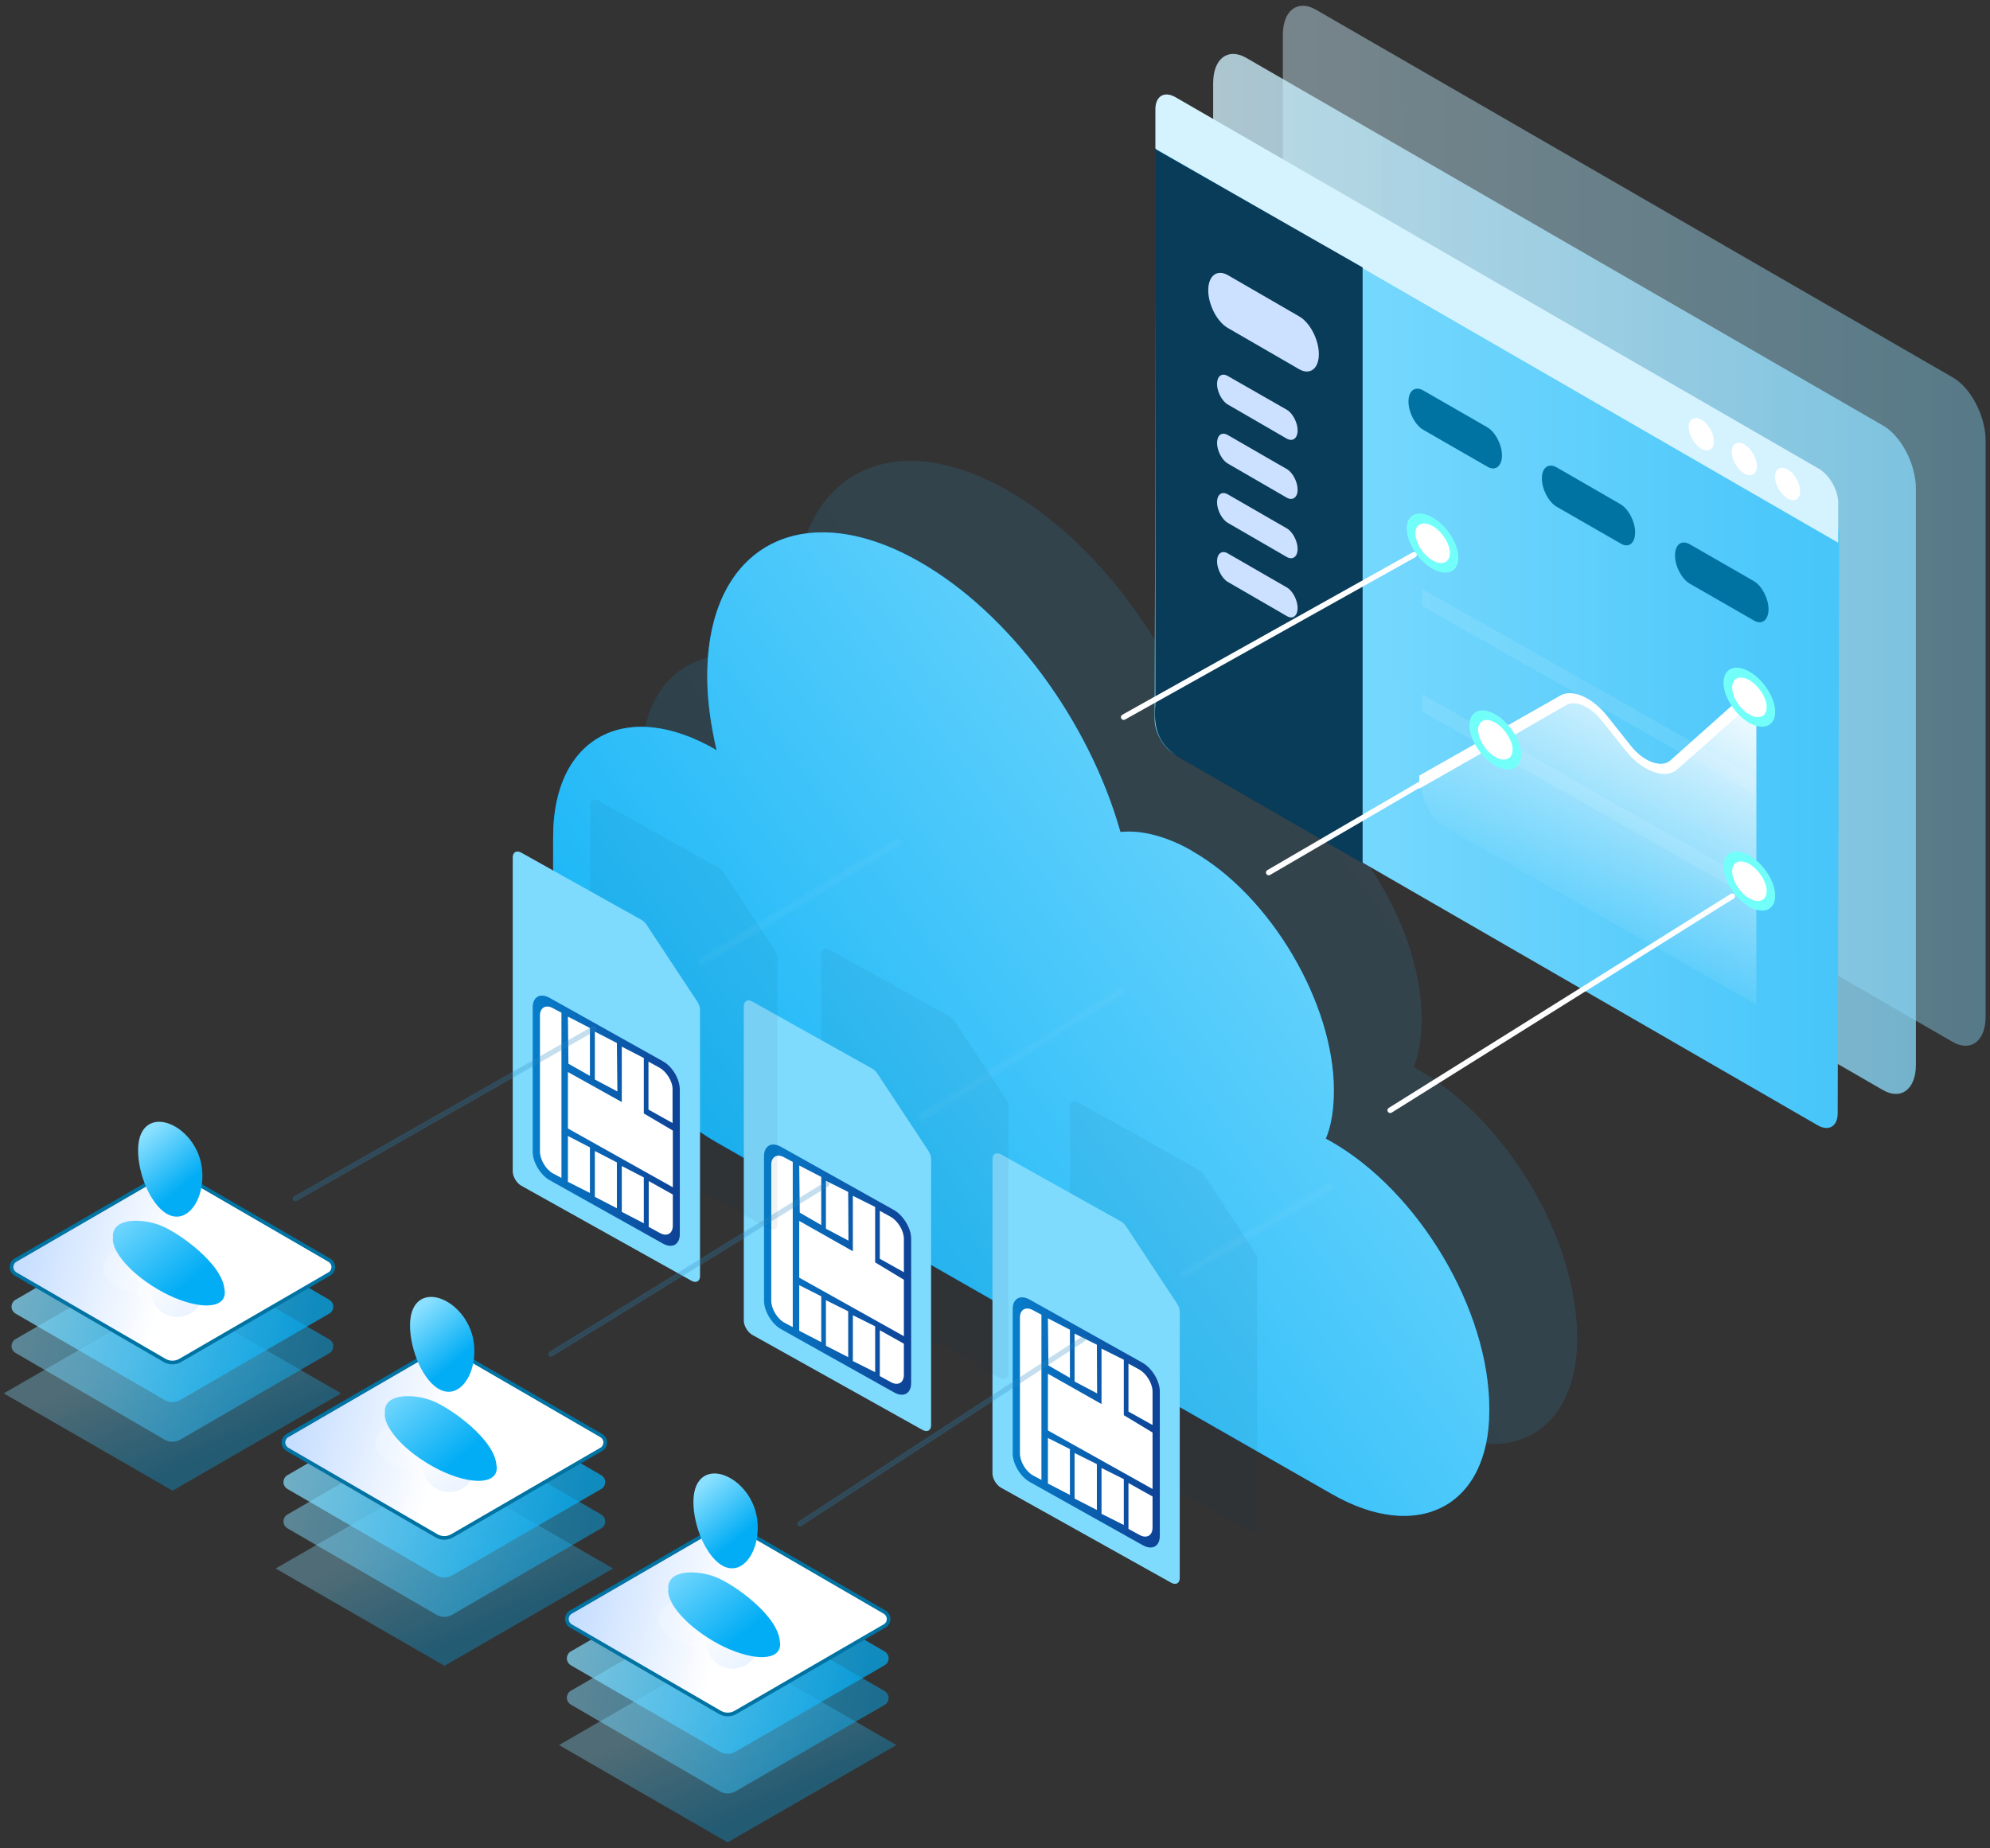 <svg width="267" height="248" viewBox="0 0 267 248" fill="none" xmlns="http://www.w3.org/2000/svg">
<rect x="0" y="0" width="267" height="248" fill="#333333" stroke="none"/>
<g opacity="0.28">
<path opacity="0.28" d="M211.599 179.491V179.665C211.599 192.524 202.042 197.493 190.469 190.855L107.928 143.694C95.868 136.813 85.998 120.2 85.998 106.855V102.684C85.998 89.304 95.868 84.021 107.928 91.076C107.129 87.67 106.677 84.264 106.677 81.31C106.677 81.137 106.677 81.137 106.677 81.137C106.677 63.586 119.536 56.843 135.175 65.81C147.235 72.691 157.904 87.149 162.11 102.059C164.925 101.746 168.4 102.684 171.667 104.561L171.806 104.665C182.302 110.643 190.747 125.066 190.747 136.709C190.747 139.141 190.434 141.4 189.67 143.208L190.295 143.555C202.042 150.228 211.599 166.111 211.599 179.491Z" fill="#007DD9"/>
<path opacity="0.28" d="M211.599 179.491V179.665C211.599 192.524 202.042 197.493 190.469 190.855L107.928 143.694C95.868 136.813 85.998 120.2 85.998 106.855V102.684C85.998 89.304 95.868 84.021 107.928 91.076C107.129 87.67 106.677 84.264 106.677 81.31C106.677 81.137 106.677 81.137 106.677 81.137C106.677 63.586 119.536 56.843 135.175 65.81C147.235 72.691 157.904 87.149 162.11 102.059C164.925 101.746 168.4 102.684 171.667 104.561L171.806 104.665C182.302 110.643 190.747 125.066 190.747 136.709C190.747 139.141 190.434 141.4 189.67 143.208L190.295 143.555C202.042 150.228 211.599 166.111 211.599 179.491Z" fill="url(#paint0_linear)"/>
</g>
<path d="M199.818 189.118V189.291C199.818 202.15 190.261 207.12 178.688 200.482L96.147 153.286C84.087 146.405 74.217 129.792 74.217 116.447V112.276C74.217 98.896 84.087 93.613 96.147 100.668C95.347 97.263 94.895 93.857 94.895 90.903C94.895 90.729 94.895 90.729 94.895 90.729C94.895 73.178 107.755 66.436 123.394 75.402C135.454 82.283 146.123 96.741 150.328 111.651C153.143 111.338 156.619 112.276 159.886 114.153L160.025 114.257C170.52 120.235 178.966 134.658 178.966 146.301C178.966 148.733 178.653 150.992 177.888 152.8L178.514 153.147C190.296 159.82 199.853 175.737 199.818 189.118Z" fill="#007DD9"/>
<path d="M199.818 189.118V189.291C199.818 202.15 190.261 207.12 178.688 200.482L96.147 153.286C84.087 146.405 74.217 129.792 74.217 116.447V112.276C74.217 98.896 84.087 93.613 96.147 100.668C95.347 97.263 94.895 93.857 94.895 90.903C94.895 90.729 94.895 90.729 94.895 90.729C94.895 73.178 107.755 66.436 123.394 75.402C135.454 82.283 146.123 96.741 150.328 111.651C153.143 111.338 156.619 112.276 159.886 114.153L160.025 114.257C170.52 120.235 178.966 134.658 178.966 146.301C178.966 148.733 178.653 150.992 177.888 152.8L178.514 153.147C190.296 159.82 199.853 175.737 199.818 189.118Z" fill="url(#paint1_linear)"/>
<path opacity="0.43" fill-rule="evenodd" clip-rule="evenodd" d="M266.409 59.102C266.409 55.835 264.428 52.012 261.961 50.622L176.57 1.306C174.102 -0.119 172.121 1.41 172.121 4.677V82.005C172.121 85.272 174.102 89.095 176.57 90.485L261.961 139.801C264.428 141.226 266.409 139.697 266.409 136.43V59.102Z" fill="url(#paint2_linear)"/>
<path opacity="0.77" fill-rule="evenodd" clip-rule="evenodd" d="M257.059 65.566C257.059 62.3 255.078 58.477 252.611 57.086L167.22 7.77C164.752 6.345 162.771 7.875 162.771 11.141V88.469C162.771 91.736 164.752 95.559 167.22 96.949L252.611 146.265C255.078 147.69 257.059 146.161 257.059 142.894V65.566Z" fill="url(#paint3_linear)"/>
<path d="M157.837 17.362C156.343 16.493 155.161 17.188 155.126 18.891L154.918 96.567C154.918 98.27 156.1 100.355 157.594 101.189L243.854 150.992C245.348 151.861 246.53 151.165 246.565 149.463L246.773 71.787C246.773 70.084 245.591 67.999 244.097 67.165L157.837 17.362Z" fill="url(#paint4_linear)"/>
<path d="M157.732 13.053C156.238 12.184 155.056 12.879 155.021 14.582V19.934L246.633 72.83V67.478C246.633 65.775 245.452 63.69 243.957 62.855L157.732 13.053Z" fill="#D5F3FF"/>
<path d="M228.283 56.322C227.345 55.8 226.58 56.217 226.58 57.295C226.58 58.372 227.345 59.658 228.248 60.214C229.187 60.735 229.951 60.318 229.951 59.241C229.951 58.163 229.221 56.877 228.283 56.322Z" fill="white"/>
<path d="M234.053 59.658C233.114 59.102 232.35 59.554 232.35 60.631C232.35 61.709 233.114 62.994 234.018 63.55C234.956 64.072 235.721 63.655 235.721 62.577C235.721 61.5 234.991 60.214 234.053 59.658Z" fill="white"/>
<path d="M239.857 62.995C238.919 62.473 238.154 62.89 238.154 63.968C238.154 65.045 238.919 66.331 239.822 66.887C240.761 67.443 241.525 66.991 241.525 65.914C241.525 64.837 240.796 63.551 239.857 62.995Z" fill="white"/>
<path fill-rule="evenodd" clip-rule="evenodd" d="M182.824 115.856V35.886L155.021 20.004V94.516C154.708 97.922 155.508 100.286 159.018 102.128L182.824 115.856Z" fill="#093C59"/>
<path fill-rule="evenodd" clip-rule="evenodd" d="M176.951 47.529C176.951 45.583 175.77 43.289 174.31 42.455L164.753 36.929C163.293 36.095 162.111 36.998 162.111 38.945C162.111 40.891 163.293 43.185 164.753 44.019L174.31 49.545C175.77 50.379 176.951 49.475 176.951 47.529ZM174.102 57.746C174.102 56.704 173.441 55.453 172.677 55.001L164.718 50.448C163.919 49.996 163.293 50.483 163.293 51.526C163.293 52.568 163.953 53.819 164.718 54.271L172.642 58.859C173.441 59.31 174.102 58.824 174.102 57.746Z" fill="#CCE1FF"/>
<path fill-rule="evenodd" clip-rule="evenodd" d="M201.523 61.118C201.523 59.658 200.619 57.955 199.542 57.33L190.958 52.395C189.845 51.769 188.977 52.429 188.977 53.889C188.977 55.349 189.88 57.052 190.958 57.677L199.542 62.612C200.619 63.273 201.523 62.578 201.523 61.118Z" fill="#0073A3"/>
<path fill-rule="evenodd" clip-rule="evenodd" d="M219.388 71.439C219.388 69.98 218.485 68.277 217.407 67.651L208.858 62.716C207.746 62.091 206.877 62.751 206.877 64.211C206.877 65.67 207.781 67.373 208.858 67.999L217.442 72.934C218.52 73.594 219.388 72.899 219.388 71.439Z" fill="#0073A3"/>
<path fill-rule="evenodd" clip-rule="evenodd" d="M237.285 81.762C237.285 80.302 236.381 78.599 235.304 77.974L226.719 73.038C225.607 72.413 224.738 73.073 224.738 74.533C224.738 75.993 225.642 77.695 226.719 78.321L235.304 83.256C236.381 83.916 237.285 83.221 237.285 81.762Z" fill="#0073A3"/>
<path fill-rule="evenodd" clip-rule="evenodd" d="M174.102 65.705C174.102 64.662 173.441 63.411 172.677 62.96L164.718 58.372C163.919 57.92 163.293 58.407 163.293 59.449C163.293 60.492 163.953 61.743 164.718 62.195L172.642 66.782C173.441 67.234 174.102 66.748 174.102 65.705ZM174.102 73.664C174.102 72.621 173.441 71.37 172.677 70.918L164.718 66.331C163.919 65.879 163.293 66.365 163.293 67.408C163.293 68.451 163.953 69.702 164.718 70.154L172.642 74.741C173.441 75.193 174.102 74.707 174.102 73.664ZM174.102 81.588C174.102 80.545 173.441 79.294 172.677 78.842L164.718 74.255C163.919 73.803 163.293 74.289 163.293 75.332C163.293 76.375 163.953 77.626 164.718 78.078L172.642 82.665C173.441 83.152 174.102 82.665 174.102 81.588Z" fill="#CCE1FF"/>
<path d="M235.651 134.832V92.779L223.905 103.136C222.827 103.97 220.777 103.275 219.352 101.398L214.66 95.525C213.235 93.752 211.289 92.918 210.211 93.613L191.236 104.526C189.915 105.325 191.479 109.6 193.634 110.851L235.651 134.832Z" fill="url(#paint5_linear)"/>
<g opacity="0.3">
<path opacity="0.3" d="M235.408 120.756L190.783 95.455V93.161L235.442 118.462V120.756H235.408ZM235.408 106.611L190.783 81.31V79.016L235.442 104.317V106.611H235.408Z" fill="white"/>
</g>
<path d="M203.191 98.618L202.322 97.367L209.169 93.474C210.768 92.362 213.652 93.579 215.703 96.254L218.796 100.147C220.464 102.232 222.758 103.101 224.009 102.163L232.628 94.482L233.566 95.664L224.912 103.344C223.279 104.596 220.29 103.449 218.101 100.703L214.973 96.776C213.409 94.76 211.219 93.822 210.003 94.691L203.191 98.618Z" fill="white"/>
<path d="M237.017 96.621C237.98 95.891 237.727 93.934 236.451 92.252C235.176 90.57 233.36 89.798 232.397 90.529C231.433 91.26 231.686 93.216 232.962 94.898C234.238 96.58 236.053 97.352 237.017 96.621Z" fill="white"/>
<path d="M190.402 105.847L190.437 104.074L209.204 93.439C210.803 92.327 213.688 93.544 215.738 96.22L218.831 100.112C220.499 102.198 222.793 103.066 224.044 102.128L232.663 94.447L233.602 95.629L224.948 103.31C223.314 104.561 220.326 103.414 218.136 100.668L215.008 96.741C213.444 94.725 211.255 93.787 210.038 94.656L190.402 105.847Z" fill="white"/>
<path d="M202.917 102.322C203.881 101.592 203.627 99.635 202.352 97.953C201.076 96.271 199.261 95.499 198.297 96.23C197.334 96.961 197.587 98.917 198.863 100.599C200.138 102.281 201.953 103.053 202.917 102.322Z" fill="white"/>
<path d="M200.62 102.753C198.987 101.815 197.527 99.834 197.214 97.992C196.867 95.942 198.118 94.829 199.995 95.559C201.871 96.289 203.679 98.548 204.026 100.599C204.2 101.607 203.991 102.406 203.47 102.858C202.949 103.309 202.149 103.379 201.246 103.031C201.037 102.962 200.829 102.858 200.62 102.753ZM200.203 96.776C198.952 96.289 198.118 97.019 198.361 98.409C198.604 99.799 199.786 101.294 201.037 101.78C201.628 102.024 202.184 101.954 202.532 101.676C202.879 101.363 203.018 100.842 202.914 100.147C202.636 98.791 201.454 97.262 200.203 96.776Z" fill="#73FFF9"/>
<path d="M234.712 97.019C233.079 96.08 231.619 94.1 231.306 92.257C230.958 90.207 232.21 89.095 234.086 89.825C235.963 90.555 237.77 92.814 238.118 94.864C238.292 95.872 238.083 96.671 237.562 97.123C237.04 97.575 236.241 97.644 235.338 97.297C235.129 97.227 234.92 97.158 234.712 97.019ZM234.295 91.076C233.044 90.589 232.21 91.319 232.453 92.709C232.696 94.1 233.878 95.594 235.129 96.08C235.72 96.324 236.276 96.254 236.623 95.976C236.971 95.663 237.11 95.142 237.006 94.447C236.728 93.057 235.546 91.562 234.295 91.076Z" fill="#73FFF9"/>
<path d="M237.017 121.296C237.98 120.565 237.727 118.609 236.451 116.927C235.176 115.245 233.36 114.473 232.397 115.204C231.433 115.934 231.686 117.89 232.962 119.573C234.238 121.255 236.053 122.027 237.017 121.296Z" fill="white"/>
<path d="M234.712 121.694C233.079 120.756 231.619 118.775 231.306 116.933C230.958 114.882 232.21 113.77 234.086 114.5C235.963 115.23 237.77 117.489 238.118 119.539C238.292 120.547 238.083 121.347 237.562 121.798C237.04 122.25 236.241 122.32 235.338 121.972C235.129 121.903 234.92 121.833 234.712 121.694ZM234.295 115.751C233.044 115.265 232.21 115.995 232.453 117.385C232.696 118.775 233.878 120.269 235.129 120.756C235.72 120.999 236.276 120.93 236.623 120.652C236.971 120.339 237.11 119.817 237.006 119.122C236.728 117.732 235.546 116.238 234.295 115.751Z" fill="#73FFF9"/>
<path d="M194.521 75.942C195.484 75.211 195.231 73.255 193.955 71.573C192.68 69.89 190.864 69.119 189.901 69.85C188.937 70.58 189.19 72.536 190.466 74.219C191.742 75.901 193.557 76.672 194.521 75.942Z" fill="white"/>
<path d="M192.206 76.341C190.573 75.402 189.113 73.421 188.8 71.579C188.453 69.529 189.704 68.416 191.58 69.146C193.457 69.876 195.264 72.135 195.612 74.186C195.786 75.194 195.577 75.993 195.056 76.445C194.535 76.897 193.735 76.966 192.832 76.618C192.623 76.549 192.415 76.445 192.206 76.341ZM191.789 70.397C190.538 69.911 189.704 70.641 189.947 72.031C190.19 73.421 191.372 74.915 192.623 75.402C193.214 75.645 193.77 75.576 194.118 75.298C194.465 74.985 194.604 74.464 194.5 73.769C194.222 72.379 193.04 70.849 191.789 70.397Z" fill="#73FFF9"/>
<path opacity="0.33" fill-rule="evenodd" clip-rule="evenodd" d="M23.153 173.922L45.767 186.982L23.153 200.042L0.5 186.982L23.153 173.922Z" fill="url(#paint6_linear)"/>
<path opacity="0.48" fill-rule="evenodd" clip-rule="evenodd" d="M24.192 168.144L44.186 179.74C44.687 180.048 44.88 180.664 44.572 181.204C44.495 181.358 44.34 181.512 44.186 181.589L24.192 193.185C23.537 193.57 22.728 193.57 22.073 193.185L2.079 181.55C1.578 181.242 1.385 180.626 1.693 180.087C1.77 179.932 1.925 179.778 2.079 179.701L22.073 168.144C22.728 167.759 23.537 167.759 24.192 168.144Z" fill="url(#paint7_linear)"/>
<path opacity="0.72" fill-rule="evenodd" clip-rule="evenodd" d="M24.192 162.827L44.186 174.423C44.687 174.731 44.88 175.348 44.572 175.887C44.495 176.041 44.34 176.195 44.186 176.272L24.192 187.869C23.537 188.254 22.728 188.254 22.073 187.869L2.079 176.272C1.578 175.964 1.385 175.348 1.693 174.809C1.77 174.654 1.925 174.5 2.079 174.423L22.073 162.827C22.728 162.442 23.537 162.442 24.192 162.827Z" fill="url(#paint8_linear)"/>
<path fill-rule="evenodd" clip-rule="evenodd" d="M24.192 157.511L44.186 169.107C44.687 169.415 44.88 170.032 44.572 170.571C44.495 170.725 44.34 170.879 44.186 170.956L24.192 182.552C23.537 182.938 22.728 182.938 22.073 182.552L2.079 170.956C1.578 170.648 1.385 170.032 1.693 169.492C1.77 169.338 1.925 169.184 2.079 169.107L22.073 157.511C22.728 157.164 23.537 157.164 24.192 157.511Z" fill="url(#paint9_linear)" stroke="#0073A3" stroke-width="0.494" stroke-miterlimit="10"/>
<path d="M23.075 174.308C28.139 174.308 32.244 172.462 32.244 170.186C32.244 167.909 28.139 166.063 23.075 166.063C18.011 166.063 13.906 167.909 13.906 170.186C13.906 172.462 18.011 174.308 23.075 174.308Z" fill="white" fill-opacity="0.2"/>
<path d="M23.077 173.037C26.46 173.037 29.202 171.76 29.202 170.186C29.202 168.611 26.46 167.335 23.077 167.335C19.694 167.335 16.951 168.611 16.951 170.186C16.951 171.76 19.694 173.037 23.077 173.037Z" fill="white" fill-opacity="0.2"/>
<path d="M23.769 176.735C25.726 176.735 27.313 175.148 27.313 173.191C27.313 171.233 25.726 169.646 23.769 169.646C21.811 169.646 20.225 171.233 20.225 173.191C20.225 175.148 21.811 176.735 23.769 176.735Z" fill="url(#paint10_linear)"/>
<path d="M22.727 163.058C25.116 164.06 27.119 161.286 27.157 157.934C27.235 154.467 25.077 151.809 22.92 150.884C20.762 149.96 18.567 150.807 18.528 154.274C18.489 157.626 20.339 162.018 22.727 163.058Z" fill="url(#paint11_linear)"/>
<path d="M30.125 173.113C29.932 169.685 24.076 165.447 21.534 164.445C19.184 163.521 15.177 163.328 15.139 165.871L15.177 165.948C15.177 166.025 15.139 166.14 15.139 166.256C15.139 168.452 18.49 171.804 22.651 173.807C26.812 175.772 30.163 175.618 30.163 173.46C30.163 173.306 30.163 173.229 30.125 173.113Z" fill="url(#paint12_linear)"/>
<path opacity="0.33" fill-rule="evenodd" clip-rule="evenodd" d="M59.637 197.422L82.251 210.482L59.637 223.542L36.984 210.482L59.637 197.422Z" fill="url(#paint13_linear)"/>
<path opacity="0.48" fill-rule="evenodd" clip-rule="evenodd" d="M60.676 191.643L80.671 203.239C81.172 203.548 81.364 204.164 81.056 204.703C80.979 204.857 80.825 205.011 80.671 205.089L60.676 216.685C60.021 217.07 59.212 217.07 58.557 216.685L38.563 205.089C38.062 204.78 37.87 204.164 38.178 203.625C38.255 203.471 38.409 203.316 38.563 203.239L58.557 191.643C59.212 191.297 60.021 191.297 60.676 191.643Z" fill="url(#paint14_linear)"/>
<path opacity="0.72" fill-rule="evenodd" clip-rule="evenodd" d="M60.676 186.365L80.671 197.961C81.172 198.27 81.364 198.886 81.056 199.425C80.979 199.58 80.825 199.734 80.671 199.811L60.676 211.407C60.021 211.792 59.212 211.792 58.557 211.407L38.563 199.811C38.062 199.503 37.87 198.886 38.178 198.347C38.255 198.193 38.409 198.039 38.563 197.961L58.557 186.365C59.212 185.98 60.021 185.98 60.676 186.365Z" fill="url(#paint15_linear)"/>
<path fill-rule="evenodd" clip-rule="evenodd" d="M60.676 181.049L80.671 192.645C81.172 192.953 81.364 193.57 81.056 194.109C80.979 194.263 80.825 194.417 80.671 194.494L60.676 206.09C60.021 206.476 59.212 206.476 58.557 206.09L38.563 194.494C38.062 194.186 37.87 193.57 38.178 193.03C38.255 192.876 38.409 192.722 38.563 192.645L58.557 181.049C59.212 180.664 60.021 180.664 60.676 181.049Z" fill="url(#paint16_linear)" stroke="#0073A3" stroke-width="0.494" stroke-miterlimit="10"/>
<path d="M59.56 197.846C64.623 197.846 68.728 196 68.728 193.724C68.728 191.447 64.623 189.602 59.56 189.602C54.496 189.602 50.391 191.447 50.391 193.724C50.391 196 54.496 197.846 59.56 197.846Z" fill="white" fill-opacity="0.2"/>
<path d="M59.561 196.575C62.944 196.575 65.686 195.298 65.686 193.724C65.686 192.15 62.944 190.873 59.561 190.873C56.178 190.873 53.435 192.15 53.435 193.724C53.435 195.298 56.178 196.575 59.561 196.575Z" fill="white" fill-opacity="0.2"/>
<path d="M60.253 200.234C62.211 200.234 63.798 198.647 63.798 196.69C63.798 194.732 62.211 193.146 60.253 193.146C58.296 193.146 56.709 194.732 56.709 196.69C56.709 198.647 58.296 200.234 60.253 200.234Z" fill="url(#paint17_linear)"/>
<path d="M59.214 186.558C61.602 187.56 63.605 184.786 63.644 181.434C63.721 177.967 61.563 175.309 59.406 174.384C57.249 173.459 55.053 174.307 55.014 177.774C54.976 181.126 56.825 185.556 59.214 186.558Z" fill="url(#paint18_linear)"/>
<path d="M66.611 196.652C66.419 193.223 60.563 188.985 58.02 187.984C55.67 187.059 51.663 186.866 51.625 189.409L51.663 189.486C51.663 189.563 51.625 189.679 51.625 189.794C51.625 191.99 54.977 195.342 59.137 197.345C63.298 199.31 66.65 199.156 66.65 196.998C66.65 196.844 66.65 196.767 66.611 196.652Z" fill="url(#paint19_linear)"/>
<path opacity="0.33" fill-rule="evenodd" clip-rule="evenodd" d="M97.622 221.115L120.275 234.175L97.622 247.235L75.008 234.175L97.622 221.115Z" fill="url(#paint20_linear)"/>
<path opacity="0.48" fill-rule="evenodd" clip-rule="evenodd" d="M98.7 215.337L118.694 226.933C119.195 227.241 119.388 227.857 119.079 228.397C119.002 228.551 118.848 228.705 118.694 228.782L98.7 240.378C98.045 240.763 97.236 240.763 96.581 240.378L76.586 228.743C76.086 228.435 75.893 227.819 76.201 227.279C76.278 227.125 76.432 226.971 76.586 226.894L96.581 215.298C97.236 214.951 98.045 214.951 98.7 215.337Z" fill="url(#paint21_linear)"/>
<path opacity="0.72" fill-rule="evenodd" clip-rule="evenodd" d="M98.7 210.019L118.694 221.615C119.195 221.924 119.388 222.54 119.079 223.079C119.002 223.233 118.848 223.388 118.694 223.465L98.7 235.061C98.045 235.446 97.236 235.446 96.581 235.061L76.586 223.465C76.086 223.156 75.893 222.54 76.201 222.001C76.278 221.847 76.432 221.692 76.586 221.615L96.581 210.019C97.236 209.634 98.045 209.634 98.7 210.019Z" fill="url(#paint22_linear)"/>
<path fill-rule="evenodd" clip-rule="evenodd" d="M98.7 204.742L118.694 216.338C119.195 216.646 119.388 217.262 119.079 217.802C119.002 217.956 118.848 218.11 118.694 218.187L98.7 229.783C98.045 230.168 97.236 230.168 96.581 229.783L76.586 218.187C76.086 217.879 75.893 217.262 76.201 216.723C76.278 216.569 76.432 216.415 76.586 216.338L96.581 204.742C97.236 204.357 98.045 204.357 98.7 204.742Z" fill="url(#paint23_linear)" stroke="#0073A3" stroke-width="0.494" stroke-miterlimit="10"/>
<path d="M97.546 221.539C102.61 221.539 106.715 219.694 106.715 217.417C106.715 215.14 102.61 213.295 97.546 213.295C92.482 213.295 88.377 215.14 88.377 217.417C88.377 219.694 92.482 221.539 97.546 221.539Z" fill="white" fill-opacity="0.2"/>
<path d="M97.545 220.267C100.928 220.267 103.671 218.991 103.671 217.416C103.671 215.842 100.928 214.565 97.545 214.565C94.162 214.565 91.42 215.842 91.42 217.416C91.42 218.991 94.162 220.267 97.545 220.267Z" fill="white" fill-opacity="0.2"/>
<path d="M98.277 223.928C100.234 223.928 101.821 222.341 101.821 220.384C101.821 218.426 100.234 216.839 98.277 216.839C96.319 216.839 94.732 218.426 94.732 220.384C94.732 222.341 96.319 223.928 98.277 223.928Z" fill="url(#paint24_linear)"/>
<path d="M97.237 210.251C99.626 211.253 101.629 208.479 101.667 205.127C101.744 201.66 99.587 199.002 97.43 198.077C95.272 197.153 93.076 198 93.038 201.467C92.999 204.819 94.848 209.211 97.237 210.251Z" fill="url(#paint25_linear)"/>
<path d="M104.635 220.306C104.442 216.877 98.586 212.639 96.044 211.638C93.694 210.713 89.687 210.521 89.648 213.063L89.687 213.14C89.687 213.217 89.648 213.333 89.648 213.448C89.648 215.644 93 218.996 97.161 220.999C101.322 222.964 104.673 222.81 104.673 220.653C104.673 220.537 104.635 220.422 104.635 220.306Z" fill="url(#paint26_linear)"/>
<g opacity="0.15">
<path opacity="0.15" d="M178.269 159.055L158.772 170.767C158.667 170.837 158.633 170.976 158.702 171.08C158.772 171.184 158.911 171.219 159.015 171.15L178.512 159.438C178.616 159.368 178.651 159.229 178.582 159.125C178.512 159.02 178.373 158.986 178.269 159.055Z" fill="white" stroke="white" stroke-width="0.782"/>
<path opacity="0.15" d="M150.468 132.711L123.672 149.637C123.568 149.706 123.533 149.845 123.603 149.95C123.672 150.054 123.811 150.089 123.915 150.019L150.711 133.094C150.815 133.024 150.85 132.885 150.78 132.781C150.711 132.677 150.572 132.642 150.468 132.711Z" fill="white" stroke="white" stroke-width="0.782"/>
<path opacity="0.15" d="M120.231 112.902L94.131 128.784C94.027 128.854 93.992 128.993 94.062 129.097C94.131 129.201 94.27 129.236 94.374 129.166L120.475 113.284C120.579 113.214 120.614 113.075 120.544 112.971C120.475 112.867 120.336 112.832 120.231 112.902Z" fill="white" stroke="white" stroke-width="0.782"/>
</g>
<g opacity="0.24">
<path opacity="0.24" d="M161.588 157.773L168.33 167.99C168.539 168.338 168.678 168.72 168.678 169.068V204.795C168.678 205.49 168.157 205.768 167.531 205.421L144.698 192.666C144.072 192.318 143.551 191.449 143.551 190.754V148.563C143.551 147.868 144.072 147.59 144.698 147.937L160.789 156.939C161.102 157.112 161.38 157.425 161.588 157.773Z" fill="#093C59"/>
</g>
<path d="M151.198 164.745L157.94 174.963C158.148 175.311 158.287 175.693 158.287 176.04V211.768C158.287 212.463 157.766 212.741 157.141 212.393L134.307 199.638C133.681 199.291 133.16 198.422 133.16 197.727V155.535C133.16 154.84 133.681 154.562 134.307 154.91L150.398 163.911C150.711 164.085 150.989 164.398 151.198 164.745Z" fill="url(#paint27_linear)"/>
<path d="M155.613 186.71V206.103C155.613 207.493 154.606 208.084 153.32 207.354L138.167 198.874C136.916 198.179 135.873 196.441 135.873 195.051V175.658C135.873 174.268 136.881 173.677 138.167 174.407L153.32 182.887C154.571 183.617 155.613 185.32 155.613 186.71Z" fill="url(#paint28_linear)"/>
<path d="M143.552 178.439L140.598 176.91L140.667 183.235L143.552 184.903V178.439Z" fill="white"/>
<path d="M147.167 180.455L144.178 178.96V185.39L147.201 186.988L147.167 180.455Z" fill="white"/>
<path d="M152.866 183.791L151.406 182.991V189.421L154.638 191.228V186.745C154.638 185.667 153.839 184.347 152.866 183.791Z" fill="white"/>
<path d="M147.793 203.149L150.782 204.643V198.492L147.793 196.997V203.149Z" fill="white"/>
<path d="M140.598 199.082L143.552 200.612V194.46L140.598 192.966V199.082Z" fill="white"/>
<path d="M151.406 205.165L152.866 205.964C153.839 206.52 154.638 206.068 154.638 204.991V200.821L151.406 199.013V205.165Z" fill="white"/>
<path d="M136.846 176.805V195.051C136.846 196.128 137.645 197.484 138.618 198.005L139.73 198.596V176.423L138.618 175.832C137.645 175.276 136.846 175.728 136.846 176.805Z" fill="white"/>
<path d="M144.178 201.098L147.167 202.627V196.476L144.178 194.982V201.098Z" fill="white"/>
<path d="M150.781 189.56V188.378V182.47L147.792 180.976V186.884V188.031V188.413L140.598 184.347V191.958L154.638 199.813V192.236L150.781 189.908V189.56Z" fill="white"/>
<g opacity="0.24">
<path opacity="0.24" d="M128.223 137.267L134.965 147.485C135.174 147.832 135.313 148.215 135.313 148.562V184.289C135.313 184.985 134.791 185.263 134.166 184.915L111.332 172.16C110.707 171.813 110.186 170.944 110.186 170.249V128.057C110.186 127.362 110.707 127.084 111.332 127.432L127.424 136.433C127.736 136.607 128.014 136.92 128.223 137.267Z" fill="#093C59"/>
</g>
<path d="M117.834 144.241L124.577 154.458C124.785 154.806 124.924 155.188 124.924 155.536V191.263C124.924 191.958 124.403 192.236 123.777 191.888L100.944 179.134C100.318 178.786 99.797 177.917 99.797 177.222V135.031C99.797 134.336 100.318 134.058 100.944 134.405L117.035 143.406C117.348 143.58 117.626 143.893 117.834 144.241Z" fill="url(#paint29_linear)"/>
<path d="M122.248 166.206V185.598C122.248 186.989 121.24 187.579 119.954 186.85L104.802 178.37C103.55 177.674 102.508 175.937 102.508 174.547V155.154C102.508 153.764 103.516 153.173 104.802 153.903L119.954 162.383C121.206 163.112 122.248 164.815 122.248 166.206Z" fill="url(#paint30_linear)"/>
<path d="M110.188 157.934L107.234 156.405L107.304 162.73L110.188 164.398V157.934Z" fill="white"/>
<path d="M113.803 159.95L110.814 158.456V164.885L113.838 166.484L113.803 159.95Z" fill="white"/>
<path d="M119.503 163.286L118.043 162.487V168.916L121.275 170.724V166.24C121.275 165.163 120.476 163.842 119.503 163.286Z" fill="white"/>
<path d="M114.43 182.644L117.419 184.139V177.987L114.43 176.493V182.644Z" fill="white"/>
<path d="M107.234 178.578L110.188 180.107V173.956L107.234 172.461V178.578Z" fill="white"/>
<path d="M118.043 184.66L119.503 185.46C120.476 186.016 121.275 185.564 121.275 184.486V180.316L118.043 178.509V184.66Z" fill="white"/>
<path d="M103.48 156.3V174.546C103.48 175.624 104.28 176.979 105.253 177.5L106.365 178.091V155.918L105.253 155.327C104.28 154.771 103.48 155.223 103.48 156.3Z" fill="white"/>
<path d="M110.814 180.593L113.803 182.123V175.971L110.814 174.477V180.593Z" fill="white"/>
<path d="M117.417 169.056V167.874V161.966L114.428 160.471V166.38V167.526V167.909L107.234 163.842V171.454L121.275 179.308V171.732L117.417 169.403V169.056Z" fill="white"/>
<g opacity="0.24">
<g opacity="0.24">
<path d="M97.221 117.249L103.963 127.467C104.172 127.815 104.311 128.197 104.311 128.544V164.272C104.311 164.967 103.79 165.245 103.164 164.897L80.331 152.143C79.705 151.795 79.184 150.926 79.184 150.231V108.074C79.184 107.379 79.705 107.101 80.331 107.449L96.422 116.45C96.7 116.589 97.013 116.902 97.221 117.249Z" fill="#093C59"/>
</g>
</g>
<path d="M86.832 124.222L93.575 134.44C93.783 134.788 93.922 135.17 93.922 135.517V171.245C93.922 171.94 93.401 172.218 92.775 171.87L69.942 159.115C69.316 158.768 68.795 157.899 68.795 157.204V115.047C68.795 114.352 69.316 114.074 69.942 114.422L86.033 123.423C86.311 123.562 86.624 123.875 86.832 124.222Z" fill="url(#paint31_linear)"/>
<path d="M91.211 146.222V165.614C91.211 167.005 90.203 167.595 88.917 166.866L73.764 158.386C72.513 157.69 71.471 155.953 71.471 154.563V135.17C71.471 133.78 72.479 133.189 73.764 133.919L88.917 142.399C90.203 143.094 91.211 144.797 91.211 146.222Z" fill="url(#paint32_linear)"/>
<path d="M79.151 137.95L76.197 136.421L76.267 142.746L79.151 144.38V137.95Z" fill="white"/>
<path d="M82.767 139.966L79.812 138.437V144.866L82.836 146.465L82.767 139.966Z" fill="white"/>
<path d="M88.466 143.267L87.006 142.468V148.898L90.238 150.705V146.222C90.273 145.179 89.473 143.824 88.466 143.267Z" fill="white"/>
<path d="M83.426 162.626L86.38 164.155V158.003L83.426 156.474V162.626Z" fill="white"/>
<path d="M76.197 158.594L79.151 160.088V153.971L76.197 152.442V158.594Z" fill="white"/>
<path d="M87.041 164.642L88.501 165.441C89.474 165.997 90.273 165.545 90.273 164.468V160.297L87.041 158.49V164.642Z" fill="white"/>
<path d="M72.445 136.282V154.528C72.445 155.605 73.245 156.961 74.218 157.482L75.33 158.073V135.9L74.218 135.309C73.245 134.753 72.445 135.205 72.445 136.282Z" fill="white"/>
<path d="M79.812 160.61L82.767 162.139V155.988L79.812 154.459V160.61Z" fill="white"/>
<path d="M86.38 149.037V147.89V141.982L83.426 140.453V146.361V147.508V147.89L76.197 143.859V151.435L90.273 159.324V151.713L86.38 149.419V149.037Z" fill="white"/>
<g opacity="0.33">
<path opacity="0.73" d="M145.22 179.491L107.205 204.288C107.101 204.357 107.066 204.496 107.136 204.601C107.205 204.705 107.344 204.74 107.449 204.67L145.464 179.873C145.568 179.803 145.603 179.664 145.533 179.56C145.464 179.456 145.325 179.421 145.22 179.491Z" fill="#247EB5" stroke="#2C8CC6" stroke-width="0.289"/>
<path opacity="0.73" d="M110.812 158.707L73.797 181.505C73.693 181.574 73.658 181.713 73.728 181.818C73.797 181.922 73.936 181.957 74.04 181.887L111.055 159.09C111.16 159.02 111.194 158.881 111.125 158.777C111.055 158.673 110.916 158.638 110.812 158.707Z" fill="#247EB5" stroke="#2C8CC6" stroke-width="0.289"/>
<path opacity="0.73" d="M79.533 137.855L39.518 160.653C39.413 160.722 39.379 160.861 39.448 160.966C39.518 161.07 39.657 161.105 39.761 161.035L79.776 138.238C79.88 138.168 79.915 138.029 79.846 137.925C79.776 137.821 79.637 137.786 79.533 137.855Z" fill="#247EB5" stroke="#2C8CC6" stroke-width="0.289"/>
</g>
<path d="M232.313 120.061L186.403 148.802C186.298 148.872 186.264 149.011 186.333 149.115C186.403 149.219 186.542 149.254 186.646 149.185L232.556 120.443C232.66 120.373 232.695 120.234 232.626 120.13C232.591 120.061 232.417 120.026 232.313 120.061Z" fill="white" stroke="white" stroke-width="0.289"/>
<path d="M197.94 100.668L170.102 116.898C169.998 116.968 169.963 117.107 170.032 117.211C170.102 117.315 170.241 117.35 170.345 117.28L198.183 101.05C198.287 100.981 198.322 100.842 198.253 100.738C198.183 100.633 198.044 100.633 197.94 100.668Z" fill="white" stroke="white" stroke-width="0.289"/>
<path d="M189.6 74.255L150.641 96.046C150.537 96.115 150.502 96.254 150.571 96.359C150.641 96.463 150.78 96.498 150.884 96.428L189.843 74.637C189.948 74.568 189.983 74.429 189.913 74.325C189.843 74.22 189.704 74.22 189.6 74.255Z" fill="white" stroke="white" stroke-width="0.289"/>
<defs>
<linearGradient id="paint0_linear" x1="218.922" y1="83.492" x2="93.204" y2="174.593" gradientUnits="userSpaceOnUse">
<stop stop-color="#8BE0FF"/>
<stop offset="1" stop-color="#02ADF5"/>
</linearGradient>
<linearGradient id="paint1_linear" x1="207.151" y1="93.109" x2="81.434" y2="184.21" gradientUnits="userSpaceOnUse">
<stop stop-color="#8BE0FF"/>
<stop offset="1" stop-color="#02ADF5"/>
</linearGradient>
<linearGradient id="paint2_linear" x1="172.111" y1="70.553" x2="266.396" y2="70.553" gradientUnits="userSpaceOnUse">
<stop stop-color="#D1F2FF"/>
<stop offset="1" stop-color="#87D8F9"/>
</linearGradient>
<linearGradient id="paint3_linear" x1="162.779" y1="77.013" x2="257.064" y2="77.013" gradientUnits="userSpaceOnUse">
<stop stop-color="#D1F2FF"/>
<stop offset="1" stop-color="#87D8F9"/>
</linearGradient>
<linearGradient id="paint4_linear" x1="186.174" y1="84.222" x2="243.941" y2="84.062" gradientUnits="userSpaceOnUse">
<stop stop-color="#74D7FD"/>
<stop offset="1" stop-color="#48C6FA"/>
</linearGradient>
<linearGradient id="paint5_linear" x1="212.548" y1="78.435" x2="192.36" y2="112.021" gradientUnits="userSpaceOnUse">
<stop stop-color="white"/>
<stop offset="1" stop-color="white" stop-opacity="0"/>
</linearGradient>
<linearGradient id="paint6_linear" x1="17.469" y1="182.847" x2="24.05" y2="197.227" gradientUnits="userSpaceOnUse">
<stop stop-color="#8BE0FF"/>
<stop offset="1" stop-color="#02ADF5"/>
</linearGradient>
<linearGradient id="paint7_linear" x1="1.593" y1="178.728" x2="40.684" y2="188.607" gradientUnits="userSpaceOnUse">
<stop stop-color="#8BE0FF"/>
<stop offset="1" stop-color="#02ADF5"/>
</linearGradient>
<linearGradient id="paint8_linear" x1="1.593" y1="173.429" x2="40.686" y2="183.302" gradientUnits="userSpaceOnUse">
<stop stop-color="#8BE0FF"/>
<stop offset="1" stop-color="#02ADF5"/>
</linearGradient>
<linearGradient id="paint9_linear" x1="-17.925" y1="166.39" x2="21.164" y2="176.263" gradientUnits="userSpaceOnUse">
<stop stop-color="#8BBBFF"/>
<stop offset="1" stop-color="white"/>
</linearGradient>
<linearGradient id="paint10_linear" x1="27.312" y1="176.722" x2="20.236" y2="169.647" gradientUnits="userSpaceOnUse">
<stop stop-color="#E6F1FF"/>
<stop offset="1" stop-color="white"/>
</linearGradient>
<linearGradient id="paint11_linear" x1="19.176" y1="152.422" x2="24.729" y2="159.022" gradientUnits="userSpaceOnUse">
<stop stop-color="#8BE0FF"/>
<stop offset="1" stop-color="#02ADF5"/>
</linearGradient>
<linearGradient id="paint12_linear" x1="15.35" y1="160.854" x2="24.968" y2="172.389" gradientUnits="userSpaceOnUse">
<stop stop-color="#8BE0FF"/>
<stop offset="1" stop-color="#02ADF5"/>
</linearGradient>
<linearGradient id="paint13_linear" x1="53.948" y1="206.372" x2="60.53" y2="220.751" gradientUnits="userSpaceOnUse">
<stop stop-color="#8BE0FF"/>
<stop offset="1" stop-color="#02ADF5"/>
</linearGradient>
<linearGradient id="paint14_linear" x1="38.072" y1="202.252" x2="77.166" y2="212.125" gradientUnits="userSpaceOnUse">
<stop stop-color="#8BE0FF"/>
<stop offset="1" stop-color="#02ADF5"/>
</linearGradient>
<linearGradient id="paint15_linear" x1="38.072" y1="196.951" x2="77.164" y2="206.829" gradientUnits="userSpaceOnUse">
<stop stop-color="#8BE0FF"/>
<stop offset="1" stop-color="#02ADF5"/>
</linearGradient>
<linearGradient id="paint16_linear" x1="18.555" y1="189.911" x2="57.644" y2="199.784" gradientUnits="userSpaceOnUse">
<stop stop-color="#8BBBFF"/>
<stop offset="1" stop-color="white"/>
</linearGradient>
<linearGradient id="paint17_linear" x1="63.792" y1="200.244" x2="56.717" y2="193.169" gradientUnits="userSpaceOnUse">
<stop stop-color="#E6F1FF"/>
<stop offset="1" stop-color="white"/>
</linearGradient>
<linearGradient id="paint18_linear" x1="55.659" y1="175.946" x2="61.212" y2="182.546" gradientUnits="userSpaceOnUse">
<stop stop-color="#8BE0FF"/>
<stop offset="1" stop-color="#02ADF5"/>
</linearGradient>
<linearGradient id="paint19_linear" x1="51.833" y1="184.377" x2="61.451" y2="195.912" gradientUnits="userSpaceOnUse">
<stop stop-color="#8BE0FF"/>
<stop offset="1" stop-color="#02ADF5"/>
</linearGradient>
<linearGradient id="paint20_linear" x1="91.96" y1="230.044" x2="98.541" y2="244.422" gradientUnits="userSpaceOnUse">
<stop stop-color="#8BE0FF"/>
<stop offset="1" stop-color="#02ADF5"/>
</linearGradient>
<linearGradient id="paint21_linear" x1="76.084" y1="225.924" x2="115.174" y2="235.797" gradientUnits="userSpaceOnUse">
<stop stop-color="#8BE0FF"/>
<stop offset="1" stop-color="#02ADF5"/>
</linearGradient>
<linearGradient id="paint22_linear" x1="76.084" y1="220.624" x2="115.174" y2="230.497" gradientUnits="userSpaceOnUse">
<stop stop-color="#8BE0FF"/>
<stop offset="1" stop-color="#02ADF5"/>
</linearGradient>
<linearGradient id="paint23_linear" x1="56.566" y1="213.582" x2="95.654" y2="223.461" gradientUnits="userSpaceOnUse">
<stop stop-color="#8BBBFF"/>
<stop offset="1" stop-color="white"/>
</linearGradient>
<linearGradient id="paint24_linear" x1="101.803" y1="223.916" x2="94.728" y2="216.842" gradientUnits="userSpaceOnUse">
<stop stop-color="#E6F1FF"/>
<stop offset="1" stop-color="white"/>
</linearGradient>
<linearGradient id="paint25_linear" x1="93.669" y1="199.617" x2="99.222" y2="206.218" gradientUnits="userSpaceOnUse">
<stop stop-color="#8BE0FF"/>
<stop offset="1" stop-color="#02ADF5"/>
</linearGradient>
<linearGradient id="paint26_linear" x1="89.843" y1="208.049" x2="99.462" y2="219.583" gradientUnits="userSpaceOnUse">
<stop stop-color="#8BE0FF"/>
<stop offset="1" stop-color="#02ADF5"/>
</linearGradient>
<linearGradient id="paint27_linear" x1="161.142" y1="192.271" x2="186.256" y2="192.271" gradientUnits="userSpaceOnUse">
<stop stop-color="#7FDBFE"/>
<stop offset="1" stop-color="#0CB1F5"/>
</linearGradient>
<linearGradient id="paint28_linear" x1="135.888" y1="185.383" x2="155.604" y2="185.383" gradientUnits="userSpaceOnUse">
<stop stop-color="#077ECB"/>
<stop offset="1" stop-color="#0E4296"/>
</linearGradient>
<linearGradient id="paint29_linear" x1="127.781" y1="171.767" x2="152.894" y2="171.767" gradientUnits="userSpaceOnUse">
<stop stop-color="#7FDBFE"/>
<stop offset="1" stop-color="#0CB1F5"/>
</linearGradient>
<linearGradient id="paint30_linear" x1="102.524" y1="164.88" x2="122.24" y2="164.88" gradientUnits="userSpaceOnUse">
<stop stop-color="#077ECB"/>
<stop offset="1" stop-color="#0E4296"/>
</linearGradient>
<linearGradient id="paint31_linear" x1="96.765" y1="151.763" x2="121.879" y2="151.763" gradientUnits="userSpaceOnUse">
<stop stop-color="#7FDBFE"/>
<stop offset="1" stop-color="#0CB1F5"/>
</linearGradient>
<linearGradient id="paint32_linear" x1="71.509" y1="144.875" x2="91.225" y2="144.875" gradientUnits="userSpaceOnUse">
<stop stop-color="#077ECB"/>
<stop offset="1" stop-color="#0E4296"/>
</linearGradient>
</defs>
</svg>
